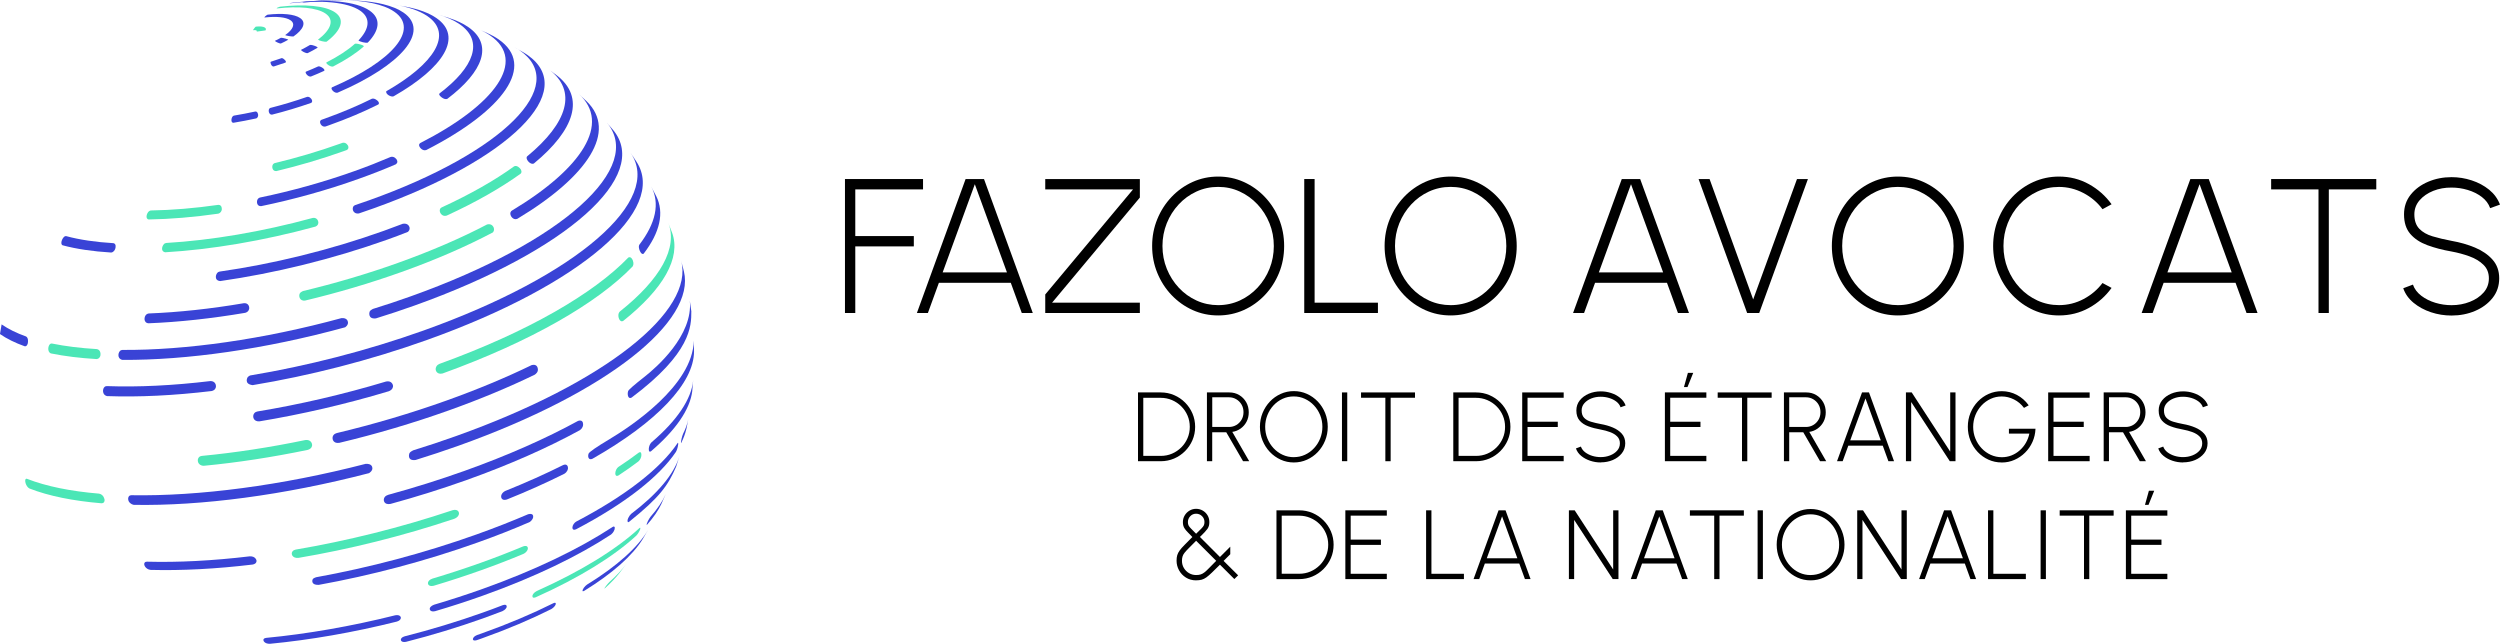 <?xml version="1.0" encoding="UTF-8"?>
<svg id="Calque_1" xmlns="http://www.w3.org/2000/svg" viewBox="0 0 70 18.026">
  <g isolation="isolate">
    <g isolation="isolate">
      <path d="M8.491.068c.022.001.057.002.102-.003.485-.054.941-.073,1.344-.053-.133-.004-.31-.011-.443-.013-.311-.002-.649.017-1.003.057-.009.001-.018.003-.027.006.009.004.019.005.029.006" fill="#3943d6"/>
    </g>
    <g isolation="isolate">
      <g>
        <path d="M7.121.79c.007-.009.031-.039.04-.044.114-.013.212-.005.257.027.029.02.034.047.018.077-.014.004-.028.005-.042.007-.069.01-.138.018-.206.028.007-.012.005-.022-.006-.03-.018-.012-.056-.015-.101-.01.013-.018.026-.036.04-.054" fill="#4be6b6"/>
        <path d="M8.002,1.083c.057.017.065.026.068.029-0.0.001-.001.002-.001.002-.063.036-.132.071-.206.105-.032.005-.155-.053-.166-.074 0-.001.001-.002.001-.002.06-.028.116-.056.166-.085.022-.004.102.014.138.025" fill="#3943d6"/>
        <path d="M7.443.443c.027-.022.045-.03.051-.032.407-.046.748-.017.909.094.18.124.093.321-.186.516-.05.007-.219-.025-.233-.038.225-.157.295-.316.15-.416-.13-.09-.405-.113-.728-.077-0-.002-.001-.004-.002-.006.008-.011.015-.022.039-.041" fill="#3943d6"/>
        <path d="M7.985,1.688c.011.014.035.048.011.063-.011.004-.021.008-.032.011-.099.035-.2.069-.3.1-.062.007-.107-.11-.083-.132.002-.001.004-.002.006-.003.089-.028.179-.057.267-.089.009-.003.019-.007.028-.01.04-.006.091.046.103.06" fill="#3943d6"/>
        <path d="M8.829,1.291c.059.024.063.037.065.042-.001.001-.002.003-.003.004-.084.051-.176.101-.275.15-.049.013-.185-.06-.186-.09.001-.001.003-.003.004-.004.088-.044.17-.089.245-.134.032-.009.117.017.151.031" fill="#3943d6"/>
        <path d="M7.78.209c.03-.014.055-.02.065-.022.688-.078,1.266-.028,1.539.161.287.199.172.507-.239.819-.059.012-.209-.029-.242-.055.367-.281.469-.555.213-.732-.243-.168-.756-.212-1.361-.144-.003-.001-.007-.002-.01-.003.011-.013.013-.014.035-.025" fill="#4be6b6"/>
        <path d="M9.051,1.915c.016.014.051.05.023.07-.116.053-.238.106-.366.157-.083.019-.173-.104-.146-.132.002-.002.005-.004.008-.005.118-.047.23-.096.338-.145.058-.015.142.054.143.055" fill="#3943d6"/>
        <path d="M10.109,1.25c.069.023.076.039.079.045-.001.002-.002.004-.002.005-.21.187-.5.378-.858.562-.074.022-.208-.084-.191-.111.001-.002.004-.004.006-.005.331-.169.6-.346.793-.519.036-.017.148.014.174.023" fill="#4be6b6"/>
        <path d="M8.131.085c.029-.005.058-.009.087-.013.947-.106,1.751-.038,2.132.226.324.224.281.549-.052.895-.058.018-.223-.025-.261-.06.309-.324.349-.624.05-.832-.351-.243-1.094-.307-1.969-.209-.004 0-.01.001-.014.001.008-.003.019-.007.028-.009" fill="#3943d6"/>
        <path d="M7.228,3.223c-0.0.022-.006.074-.056.093-.214.047-.427.087-.636.122-.078.001-.064-.13-.022-.178.014-.015.026-.019.036-.023.197-.033.398-.071.6-.115.065-.004.078.079.078.101" fill="#3943d6"/>
        <path d="M8.73,2.791c.009.019.026.067-.021.091-.36.126-.727.236-1.092.328-.089.01-.117-.128-.071-.174.006-.006.016-.01.023-.014.344-.088.69-.191,1.03-.31.07-.014.121.058.13.078" fill="#3943d6"/>
        <path d="M9.936.013c.595.029,1.075.14,1.363.34.757.524-.065,1.476-1.846,2.242-.086.023-.19-.092-.168-.137.003-.006.011-.011.016-.015,1.68-.722,2.455-1.62,1.741-2.114C10.729.111,10.176.004,9.493 0c.133.004.311.006.443.013" fill="#3943d6"/>
        <path d="M10.582,2.831c.016.018.05.065.009.095-.407.204-.871.401-1.383.583-.032.012-.065.023-.097.034-.109.023-.181-.115-.136-.17.006-.007.017-.013.025-.018.031-.011.062-.022.092-.033.489-.175.931-.363,1.321-.557.071-.023.15.046.168.065" fill="#3943d6"/>
        <path d="M11.373.189c.352.069.641.174.848.318.749.519.21,1.387-1.202,2.191-.067.025-.225-.056-.205-.142,1.358-.776,1.874-1.606,1.158-2.101-.23-.159-.567-.27-.981-.333l.383.068" fill="#3943d6"/>
        <path d="M9.748,4.088c.009.023.023.081-.041.114-.026.009-.052.019-.078.028-.622.222-1.259.409-1.889.56-.117.013-.141-.133-.093-.193.015-.019.033-.026.047-.031.608-.145,1.222-.326,1.821-.54.025-.009.05-.018.075-.027.108-.025.158.087.158.088" fill="#4be6b6"/>
        <path d="M12.565.501c.215.069.399.155.547.257.705.488.423,1.244-.586,2.009-.086.043-.237-.088-.229-.131.001-.007.007-.014.01-.02.973-.738,1.244-1.467.565-1.937-.166-.115-.38-.208-.633-.28l.326.101" fill="#3943d6"/>
        <path d="M6.21,5.87c-.004.027-.023.092-.1.113-.686.098-1.343.153-1.945.162-.104-.014-.06-.177.007-.23.021-.017.039-.02.053-.022.585-.009,1.222-.062,1.888-.157.114-.002.097.133.097.134" fill="#4be6b6"/>
        <path d="M11.113,4.48c.034.069-.008.102-.033.122-.325.14-.67.275-1.034.405-.901.322-1.829.578-2.733.765-.129.011-.143-.146-.087-.209.018-.02.038-.027.054-.032.878-.182,1.779-.431,2.653-.743.354-.126.689-.258,1.004-.393.099-.029.165.06.177.085" fill="#3943d6"/>
        <path d="M13.65.929c.115.052.22.11.311.173,1.052.728.15,1.988-2.026,3.099-.111.039-.217-.095-.199-.156.004-.014.018-.03.03-.039,2.111-1.078,2.987-2.301,1.966-3.007-.105-.073-.227-.138-.364-.195l.282.125" fill="#3943d6"/>
        <path d="M3.225,6.971c-.011.028-.044.094-.113.1-.512-.031-.971-.098-1.36-.203-.082-.041-.001-.226.069-.254.008-.003.021-.004.03-.003.38.103.828.168,1.327.198.082.018.061.125.047.161" fill="#3943d6"/>
        <path d="M8.913,6.217c.003.028.001.096-.084.129-1.46.399-2.919.642-4.204.718-.154-.032-.07-.219-.01-.249.011-.006.028-.009.04-.012,1.254-.074,2.677-.312,4.102-.701.115-.018.152.079.156.115" fill="#4be6b6"/>
        <path d="M14.661,1.469c.037.022.072.044.105.068,1.453,1.005-.478,2.93-4.312,4.299-.135.048-.271.095-.407.141-.179.021-.199-.157-.141-.211.01-.01.028-.017.04-.024.133-.044.265-.09.397-.137,3.741-1.336,5.625-3.214,4.208-4.195-.051-.035-.105-.069-.163-.1l.273.161" fill="#3943d6"/>
        <path d="M11.467,6.364c.015.066-.019.102-.045.128-.201.081-.383.148-.57.215-1.556.555-3.18.947-4.685,1.163-.183-.015-.127-.207-.061-.249.012-.008.032-.012.045-.017,1.476-.211,3.068-.595,4.593-1.14.183-.065.362-.132.536-.199.14-.022.178.07.186.099" fill="#3943d6"/>
        <path d="M14.574,4.731c.016.024.05.086.004.132-.552.398-1.249.796-2.071,1.174-.139.045-.221-.105-.186-.183.011-.025.03-.037.045-.046.805-.37,1.489-.76,2.03-1.151.079-.039.16.049.178.075" fill="#4be6b6"/>
        <path d="M15.59,2.11c.802.617.499,1.528-.639,2.466-.091.052-.222-.097-.205-.173.002-.009.01-.02.016-.027,1.134-.934,1.421-1.841.588-2.446l.24.181" fill="#3943d6"/>
        <path d="M6.979,8.628c-.002.03-.016.104-.113.131-.95.161-1.866.26-2.709.293-.144-.012-.13-.19-.056-.249.024-.019.047-.023.065-.026.829-.032,1.731-.129,2.666-.288.127-.008.149.101.147.14" fill="#3943d6"/>
        <path d="M13.824,6.373c.024.067-.003.106-.022.134-.753.397-1.607.769-2.563,1.11-.888.317-1.798.584-2.697.799-.157.021-.188-.136-.145-.205.017-.026.056-.047.084-.061.885-.212,1.78-.474,2.654-.786.941-.336,1.781-.701,2.503-1.079.122-.031.171.051.186.088" fill="#4be6b6"/>
        <path d="M16.425,2.835c.864.833.052,2.095-1.94,3.292-.115.05-.219-.09-.192-.179.008-.026.024-.039.037-.049,1.986-1.193,2.78-2.452,1.874-3.271l.221.208" fill="#3943d6"/>
        <path d="M.779,9.612c-.007.028-.03.093-.087.084-.268-.096-.501-.21-.693-.343.014-.09.03-.18.046-.27.19.131.419.244.684.338.071.04.057.16.049.19" fill="#3943d6"/>
        <path d="M2.813,9.949c-.006.03-.029.099-.111.105-.464-.028-.892-.08-1.276-.158-.112-.041-.084-.239-.007-.273.01-.004.025-.005.035-.004.379.077.802.129,1.26.156.107.021.105.143.098.174" fill="#4be6b6"/>
        <path d="M9.744,9.03c.001.072-.048.109-.08.134-2.236.614-4.442.924-6.24.913-.164-.042-.112-.233-.041-.268.012-.006.031-.008.044-.011,1.775.011,3.954-.296,6.135-.891.156-.011.179.083.182.123" fill="#3943d6"/>
        <path d="M17.169,3.642c1.055,1.274-1.27,3.381-5.562,4.913-.358.128-.719.248-1.082.36-.23.026-.185-.172-.173-.194.016-.029.058-.054.087-.07.358-.111.715-.229,1.068-.356,4.272-1.525,6.571-3.627,5.467-4.882l.194.228" fill="#3943d6"/>
        <path d="M6.047,10.82c-.002.038-.021.106-.121.129-1.052.126-2.043.174-2.924.142-.142-.023-.141-.204-.072-.259.022-.018.045-.02.063-.021.873.032,1.855-.016,2.897-.141.136-.003.16.111.157.15" fill="#3943d6"/>
        <path d="M17.753,4.425l.069.104c.871,1.333-1.533,3.443-5.866,4.99-1.615.577-3.294,1.002-4.882,1.265-.254-.033-.141-.219-.14-.221.014-.02.045-.034.065-.049,1.601-.268,3.264-.69,4.864-1.261,4.326-1.544,6.711-3.656,5.791-4.975l.1.146" fill="#3943d6"/>
        <path d="M11.005,10.801c.002.031-.006.108-.116.153-1.218.366-2.446.648-3.626.844-.169.012-.204-.142-.149-.219.029-.041.062-.05.094-.058,1.172-.194,2.393-.475,3.603-.839.153-.031.192.087.194.12" fill="#3943d6"/>
        <path d="M17.722,7.302c.03.086.006.131-.008.158-.976,1.015-2.832,2.096-5.321,2.997-.16.042-.23-.095-.177-.192.025-.047.059-.062.09-.077,2.473-.895,4.318-1.97,5.288-2.978.074-.036.115.053.129.092" fill="#4be6b6"/>
        <path d="M18.371,5.485c.238.471.105,1.026-.346,1.615-.063.057-.139-.107-.137-.194.001-.029.008-.042.014-.054.458-.598.586-1.162.327-1.637l.141.269" fill="#3943d6"/>
        <path d="M8.74,12.455c.001.039-.014.109-.124.142-1.001.207-1.981.357-2.908.445-.179-0-.206-.18-.131-.246.024-.021.052-.027.075-.031.923-.088,1.901-.237,2.898-.444.152-.018.188.093.189.133" fill="#4be6b6"/>
        <path d="M15.06,10.324c.012.092-.049.139-.085.166-.717.348-1.52.684-2.399.998-1.014.362-2.051.667-3.078.912-.186.027-.214-.138-.166-.209.029-.042.065-.055.097-.065,1.023-.244,2.057-.548,3.068-.909.876-.313,1.677-.648,2.391-.995.138-.034.166.06.171.102" fill="#3943d6"/>
        <path d="M18.817,6.511c.261.707-.246,1.582-1.365,2.473-.101.06-.159-.115-.13-.206.01-.03.024-.045.036-.057,1.132-.901,1.635-1.787,1.348-2.496l.111.287" fill="#4be6b6"/>
        <path d="M2.928,13.993c.003.036-.005.096-.085.099-.793-.066-1.479-.203-2.02-.415-.106-.058-.147-.249-.094-.271.008-.003.019-.001.027.001.54.211,1.227.349,2.019.415.136.027.153.17.153.171" fill="#4be6b6"/>
        <path d="M10.427,13.111c-.002.073-.056.11-.094.137-2.379.619-4.702.921-6.587.888-.187-.042-.185-.224-.113-.26.012-.006.032-.007.045-.01,1.885.032,4.208-.27,6.555-.877.172-.014.193.081.194.122" fill="#3943d6"/>
        <path d="M19.126,7.506l.023.091c.341,1.398-2.128,3.39-6.307,4.882-.399.142-.801.276-1.206.401-.246.03-.182-.174-.167-.197.02-.031.065-.056.098-.073.404-.125.807-.258,1.205-.401,4.212-1.504,6.686-3.515,6.298-4.915l.056.211" fill="#3943d6"/>
        <path d="M16.327,11.88c.001.09-.054.135-.091.165-.894.489-1.959.963-3.169,1.395-.704.251-1.419.475-2.134.67-.178.033-.219-.104-.164-.188.026-.04.073-.057.101-.067.717-.196,1.434-.42,2.14-.672,1.213-.433,2.281-.908,3.178-1.399.119-.036.138.045.139.097" fill="#3943d6"/>
        <path d="M19.357,8.723c-0.0.405-.001,1.158-1.673,2.41-.098.055-.126-.092-.096-.182q.018-.055.45-.394c.326-.255,1.38-1.164,1.276-2.143l.044.308" fill="#3943d6"/>
        <path d="M7.183,15.698c.002.026-.003.087-.107.109-1.025.123-1.993.173-2.862.15-.143-.017-.214-.162-.156-.212.017-.015.04-.017.058-.018.874.024,1.848-.027,2.879-.15.169-.006.188.121.188.122" fill="#3943d6"/>
        <path d="M12.852,14.38c-.001.028-.017.098-.129.145-1.454.487-2.945.855-4.368,1.096-.172.015-.217-.114-.166-.181.027-.035.062-.044.092-.052,1.431-.243,2.931-.613,4.394-1.103.15-.038.179.058.177.094" fill="#4be6b6"/>
        <path d="M15.904,13.11c-.002.029-.016.102-.103.156-.494.247-1.032.489-1.611.721-.145.045-.181-.066-.145-.142.028-.061.083-.088.106-.1.582-.234,1.124-.477,1.62-.725.116-.045.135.053.133.091" fill="#3943d6"/>
        <path d="M19.433,9.841c-.004.889-1.037,1.976-2.845,3.005-.112.05-.137-.063-.108-.143q.026-.071.594-.411c.547-.327,2.332-1.49,2.351-2.754l.008.303" fill="#3943d6"/>
        <path d="M14.929,14.482c-.012.065-.061.106-.094.133-.474.206-.95.393-1.453.572-1.473.526-2.999.925-4.46,1.19-.23.006-.176-.148-.163-.164.019-.024.061-.039.09-.05,1.474-.267,3.014-.67,4.5-1.201.507-.181.988-.37,1.44-.564.14-.034.144.047.139.083" fill="#3943d6"/>
        <path d="M17.958,12.762c-.004.029-.021.103-.081.157-.173.131-.36.263-.56.394-.091.047-.098-.052-.081-.114.021-.079.067-.115.084-.128.202-.132.39-.265.565-.397.077-.047.078.048.072.088" fill="#4be6b6"/>
        <path d="M19.384,10.945c-.061.518-.463,1.098-1.155,1.69-.069.047-.07-.055-.056-.118.019-.08.054-.116.067-.13.715-.611,1.122-1.21,1.169-1.742l-.026.3" fill="#3943d6"/>
        <path d="M14.778,15.373c-.005.025-.027.088-.122.136-.375.157-.77.31-1.183.457-.44.157-.886.303-1.332.436-.146.033-.182-.059-.145-.121.029-.049.085-.07.109-.079.452-.135.903-.282,1.349-.441.418-.149.817-.304,1.197-.463.125-.042.135.042.128.075" fill="#4be6b6"/>
        <path d="M18.98,12.502c-.007.029-.025.101-.054.151-.468.697-1.434,1.454-2.798,2.168-.106.045-.111-.045-.09-.101.027-.072.081-.106.102-.119,1.38-.723,2.359-1.489,2.832-2.194.004-.003.009-.008.012-.011.008.023.012.033-.005.106" fill="#3943d6"/>
        <path d="M19.215,12.02c-.028.122-.074.248-.138.376-.002.004-.005.008-.008.011-.011-.034.029-.199.057-.26.072-.142.121-.282.148-.417l-.057.289" fill="#3943d6"/>
        <path d="M11.225,17.301c-.005.046-.043.081-.112.103-1.223.306-2.434.515-3.554.622-.155.004-.205-.094-.176-.133.017-.023.048-.029.073-.033,1.138-.109,2.368-.321,3.61-.632.133-.024.16.047.159.073" fill="#3943d6"/>
        <path d="M17.206,14.83c-.028.076-.068.111-.1.139-.913.599-2.129,1.189-3.586,1.709-.442.158-.889.303-1.337.435-.129.029-.163-.041-.146-.089.002-.006.023-.058.116-.092.455-.135.91-.282,1.358-.442,1.48-.528,2.715-1.128,3.643-1.736.009-.004.021-.009.03-.013.008.005.019.011.028.015.003.022 0.0.053-.006.074" fill="#3943d6"/>
        <path d="M18.985,12.899l-.054.169c-.226.525-.458.855-1.314,1.541-.017.011-.021.013-.035.011-.041-.052.036-.183.091-.232.733-.556,1.199-1.109,1.349-1.61l-.037.12" fill="#3943d6"/>
        <path d="M14.185,17.002c-.007.02-.032.071-.12.112-.176.068-.356.135-.541.201-.71.253-1.434.472-2.155.656-.13.025-.165-.045-.135-.093.024-.038.074-.054.096-.061.735-.187,1.473-.41,2.197-.668.188-.067.372-.135.551-.205.135-.042.107.057.107.058" fill="#3943d6"/>
        <path d="M17.907,14.862c-.009.019-.043.086-.089.134-.627.58-1.589,1.178-2.82,1.729-.119.044-.086-.058-.086-.059.008-.021.035-.075.118-.118,1.255-.562,2.235-1.172,2.875-1.763.005-.003.013-.008.018-.011.009.017.014.026-.016.089" fill="#4be6b6"/>
        <path d="M18.518,14.112c-.089.186-.222.379-.396.575-.004.004-.009.008-.014.011-.014-.025.061-.172.107-.229.192-.217.336-.431.426-.636l-.123.278" fill="#3943d6"/>
        <path d="M15.55,16.944c-.011.02-.043.069-.113.11-.575.288-1.229.566-1.951.823-.045.016-.091.032-.137.048-.113.032-.119-.026-.098-.063.028-.048.087-.073.109-.082.047-.016.093-.033.14-.049.74-.264,1.409-.549,1.998-.843.038-.016.042-.014.062-.001.003.031.003.032-.011.057" fill="#3943d6"/>
        <path d="M17.998,15.091c-.286.465-.849.965-1.644,1.455q-.023.012-.042.008c-.01-.056.068-.146.126-.186.841-.518,1.429-1.047,1.712-1.537l-.152.26" fill="#3943d6"/>
        <path d="M17.35,16.039c-.112.143-.251.288-.415.435-.004.003-.009.007-.013.009-.003-.02.094-.141.144-.189.196-.175.357-.348.48-.517l-.196.262" fill="#4be6b6"/>
      </g>
    </g>
  </g>
  <g>
    <path d="M31.864,12.913v-1.925h.637c.133,0,.258.025.374.075.116.05.219.119.307.208.088.088.157.191.207.307s.075.24.075.373-.025.257-.075.373-.119.218-.207.307c-.088.088-.19.158-.307.208-.117.05-.241.075-.374.075h-.637ZM32.013,12.765h.488c.113,0,.218-.021.316-.063s.185-.101.259-.175c.075-.075.133-.161.175-.259s.063-.203.063-.316-.021-.218-.063-.316-.101-.185-.176-.259c-.075-.075-.162-.133-.26-.175-.098-.042-.203-.063-.315-.063h-.488v1.628Z"/>
    <path d="M33.794,12.913v-1.925h.627c.102,0,.194.024.276.073s.148.116.196.2c.048.084.072.179.072.283,0,.097-.02.185-.061.263-.041.078-.096.142-.166.192-.07.05-.148.082-.234.094l.473.82h-.172l-.47-.81h-.393v.81h-.149ZM33.943,11.955h.469c.074,0,.142-.018.204-.054s.11-.086.147-.148c.037-.062.055-.133.055-.213,0-.079-.018-.15-.055-.213-.037-.063-.086-.112-.147-.148s-.129-.055-.204-.055h-.469v.831Z"/>
    <path d="M36.227,12.949c-.13,0-.253-.026-.367-.078-.115-.052-.215-.124-.303-.215-.087-.092-.155-.198-.205-.319-.05-.121-.074-.25-.074-.387s.025-.267.074-.387c.05-.121.118-.227.205-.319.087-.092.188-.163.303-.215.114-.052.237-.078.367-.078.131,0,.254.026.369.078.115.052.215.124.303.215.087.092.155.198.204.319s.074.25.074.387-.025.267-.074.387-.117.227-.204.319c-.087.092-.188.163-.303.215-.115.052-.237.078-.369.078ZM36.227,12.8c.112,0,.216-.022.313-.067.097-.045.181-.106.254-.185.073-.078.13-.169.171-.271.041-.103.062-.211.062-.326,0-.117-.021-.226-.063-.329-.042-.102-.099-.193-.173-.271-.073-.078-.158-.139-.255-.184s-.2-.067-.311-.067c-.112,0-.216.022-.313.067-.097.045-.181.106-.254.185-.073.079-.13.169-.171.272-.041.103-.062.211-.062.326,0,.117.021.226.063.329.042.103.099.193.173.272s.158.14.255.184c.097.044.2.066.31.066Z"/>
    <path d="M37.575,12.913v-1.925h.148v1.925h-.148Z"/>
    <path d="M39.62,10.988v.149h-.682v1.777h-.148v-1.777h-.681v-.149h1.512Z"/>
    <path d="M40.692,12.913v-1.925h.637c.133,0,.258.025.374.075.116.05.219.119.307.208.088.088.157.191.207.307s.075.24.075.373-.025.257-.075.373-.119.218-.207.307c-.088.088-.19.158-.307.208-.117.05-.241.075-.374.075h-.637ZM40.841,12.765h.488c.113,0,.218-.021.316-.063s.185-.101.259-.175c.075-.075.133-.161.175-.259s.063-.203.063-.316-.021-.218-.063-.316-.101-.185-.176-.259c-.075-.075-.162-.133-.26-.175-.098-.042-.203-.063-.315-.063h-.488v1.628Z"/>
    <path d="M42.622,12.913v-1.925h1.161v.149h-1.012v.671h.847v.148h-.847v.809h1.012v.149h-1.161Z"/>
    <path d="M44.821,12.949c-.102,0-.2-.016-.296-.048-.095-.032-.178-.076-.25-.135-.071-.058-.121-.128-.149-.21l.139-.052c.022.062.062.116.12.16.058.044.126.078.202.101.076.023.154.034.233.034.094,0,.181-.016.263-.048s.148-.077.198-.134c.05-.057.076-.125.076-.204s-.026-.144-.078-.195c-.052-.051-.119-.091-.201-.121s-.168-.053-.257-.069c-.13-.023-.247-.053-.349-.092-.103-.038-.184-.092-.244-.162-.06-.07-.09-.163-.09-.28,0-.109.032-.204.096-.284.064-.08.147-.141.251-.186.104-.044.216-.066.337-.066.098,0,.194.015.289.046.095.031.178.075.25.134s.125.13.157.215l-.142.051c-.022-.063-.062-.117-.12-.161-.058-.044-.125-.077-.202-.1-.076-.023-.154-.034-.233-.034-.094-.001-.182.015-.263.047-.081.032-.147.078-.197.135s-.075.125-.075.202c0,.089.023.158.07.206.047.049.11.085.191.109.081.024.172.046.274.065.121.021.234.053.338.097.104.044.188.101.252.173s.096.161.096.267c0,.108-.032.203-.096.283-.064.08-.147.142-.251.187-.104.044-.217.066-.338.066Z"/>
    <path d="M46.617,12.913v-1.925h1.161v.149h-1.012v.671h.847v.148h-.847v.809h1.012v.149h-1.161ZM47.151,10.837l.11-.396h.149l-.16.396h-.099Z"/>
    <path d="M49.606,10.988v.149h-.682v1.777h-.148v-1.777h-.681v-.149h1.512Z"/>
    <path d="M49.95,12.913v-1.925h.627c.102,0,.194.024.276.073s.148.116.196.2c.048.084.072.179.072.283,0,.097-.02.185-.061.263-.041.078-.096.142-.166.192-.07.05-.148.082-.234.094l.473.82h-.172l-.47-.81h-.393v.81h-.149ZM50.098,11.955h.469c.074,0,.142-.018.204-.054s.11-.086.147-.148c.037-.062.055-.133.055-.213,0-.079-.018-.15-.055-.213-.037-.063-.086-.112-.147-.148s-.129-.055-.204-.055h-.469v.831Z"/>
    <path d="M52.137,10.988h.195l.701,1.925h-.158l-.158-.435h-.964l-.158.435h-.158l.7-1.925ZM51.806,12.33h.856l-.428-1.173-.428,1.173Z"/>
    <path d="M53.366,12.913v-1.925h.162l1.078,1.657v-1.657h.148v1.925h-.16l-1.081-1.657v1.657h-.149Z"/>
    <path d="M56.047,12.949c-.131,0-.254-.026-.369-.078-.115-.052-.216-.124-.303-.216s-.154-.198-.203-.319c-.049-.121-.073-.25-.073-.387,0-.138.025-.268.075-.389.05-.121.119-.227.206-.318.088-.091.188-.162.303-.213s.236-.076.367-.076c.149,0,.29.035.422.104.132.07.243.167.332.292l-.132.072c-.077-.103-.17-.182-.281-.237s-.224-.083-.342-.083c-.111,0-.215.022-.311.067s-.182.106-.255.185c-.073.078-.131.169-.172.271-.041.103-.062.212-.062.329s.021.226.063.328.099.192.173.27c.073.078.158.139.255.184.097.044.201.067.312.067.094,0,.184-.017.269-.05.085-.034.162-.08.23-.141.069-.061.127-.131.173-.211s.079-.166.098-.259h-.572v-.137h.744c-.005.131-.033.254-.084.368s-.12.215-.207.301c-.087.087-.186.154-.297.203s-.23.074-.357.074Z"/>
    <path d="M57.349,12.913v-1.925h1.161v.149h-1.012v.671h.847v.148h-.847v.809h1.012v.149h-1.161Z"/>
    <path d="M58.903,12.913v-1.925h.627c.102,0,.194.024.276.073s.148.116.196.2c.048.084.072.179.072.283,0,.097-.02.185-.061.263-.041.078-.096.142-.166.192-.07.05-.148.082-.234.094l.473.82h-.172l-.47-.81h-.393v.81h-.149ZM59.052,11.955h.469c.074,0,.142-.018.204-.054s.11-.086.147-.148c.037-.062.055-.133.055-.213,0-.079-.018-.15-.055-.213-.037-.063-.086-.112-.147-.148s-.129-.055-.204-.055h-.469v.831Z"/>
    <path d="M61.126,12.949c-.102,0-.2-.016-.296-.048-.095-.032-.178-.076-.25-.135-.071-.058-.121-.128-.149-.21l.139-.052c.022.062.062.116.12.16.058.044.126.078.202.101.076.023.154.034.233.034.094,0,.181-.016.263-.048s.148-.077.198-.134c.05-.057.076-.125.076-.204s-.026-.144-.078-.195c-.052-.051-.119-.091-.201-.121s-.168-.053-.257-.069c-.13-.023-.247-.053-.349-.092-.103-.038-.184-.092-.244-.162-.06-.07-.09-.163-.09-.28,0-.109.032-.204.096-.284.064-.08.147-.141.251-.186.104-.044.216-.066.337-.066.098,0,.194.015.289.046.095.031.178.075.25.134s.125.13.157.215l-.142.051c-.022-.063-.062-.117-.12-.161-.058-.044-.125-.077-.202-.1-.076-.023-.154-.034-.233-.034-.094-.001-.182.015-.263.047-.081.032-.147.078-.197.135s-.075.125-.075.202c0,.089.023.158.07.206.047.049.11.085.191.109.081.024.172.046.274.065.121.021.234.053.338.097.104.044.188.101.252.173s.096.161.096.267c0,.108-.032.203-.096.283-.064.08-.147.142-.251.187-.104.044-.217.066-.338.066Z"/>
    <path d="M33.491,16.25c-.107,0-.202-.026-.285-.078-.083-.052-.147-.12-.193-.204-.046-.084-.069-.173-.069-.267,0-.061.006-.112.019-.156.013-.043.035-.087.067-.131.032-.044.077-.096.135-.154.058-.059.132-.133.221-.224-.054-.055-.099-.1-.133-.137-.035-.036-.062-.068-.08-.096-.019-.027-.032-.055-.04-.084s-.012-.062-.012-.1c0-.069.017-.131.051-.188s.079-.101.135-.134c.056-.033.117-.05.183-.05.069,0,.131.017.188.05s.101.078.134.133c.033.055.05.118.05.188,0,.04-.004.074-.012.103-.008.029-.022.058-.041.087-.02.028-.047.06-.081.096s-.078.079-.13.131l.561.561.289-.289v.211l-.187.187.407.404-.106.104-.403-.402c-.092.091-.167.165-.226.222-.059.057-.11.101-.154.133-.044.031-.087.053-.131.065-.044.012-.096.018-.158.018ZM33.491,16.101c.051,0,.093-.005.128-.017.035-.011.07-.03.106-.058.036-.028.079-.068.13-.121.051-.052.117-.12.199-.202l-.563-.562c-.083.084-.151.153-.203.205-.052.052-.092.096-.12.131-.028.035-.047.07-.057.105-.011.034-.016.075-.016.123,0,.073.018.14.054.2.036.06.084.108.144.143.06.035.126.053.199.053ZM33.491,14.945c.065-.064.114-.113.148-.146.033-.034.056-.063.068-.088.012-.025.018-.056.018-.094,0-.066-.023-.121-.069-.166-.046-.045-.101-.067-.165-.067-.065,0-.12.023-.164.07-.044.047-.066.101-.066.164,0,.038.006.069.019.095.013.026.036.055.069.088s.08.081.142.144Z"/>
    <path d="M35.741,16.214v-1.925h.637c.133,0,.258.025.374.075.116.05.219.119.307.208.088.088.157.191.207.307s.075.24.075.373-.025.257-.075.373-.119.218-.207.307c-.088.088-.19.158-.307.208-.117.05-.241.075-.374.075h-.637ZM35.889,16.065h.488c.113,0,.218-.021.316-.063s.185-.101.259-.175c.075-.075.133-.161.175-.259s.063-.203.063-.316-.021-.218-.063-.316-.101-.185-.176-.259c-.075-.075-.162-.133-.26-.175-.098-.042-.203-.063-.315-.063h-.488v1.628Z"/>
    <path d="M37.67,16.214v-1.925h1.161v.149h-1.012v.671h.847v.148h-.847v.809h1.012v.149h-1.161Z"/>
    <path d="M39.931,16.214v-1.925h.149v1.777h.91v.149h-1.059Z"/>
    <path d="M41.96,14.289h.195l.701,1.925h-.158l-.158-.435h-.964l-.158.435h-.158l.7-1.925ZM41.63,15.631h.856l-.428-1.173-.428,1.173Z"/>
    <path d="M43.929,16.214v-1.925h.162l1.078,1.657v-1.657h.148v1.925h-.16l-1.081-1.657v1.657h-.149Z"/>
    <path d="M46.362,14.289h.195l.701,1.925h-.158l-.158-.435h-.964l-.158.435h-.158l.7-1.925ZM46.032,15.631h.856l-.428-1.173-.428,1.173Z"/>
    <path d="M48.828,14.289v.149h-.682v1.777h-.148v-1.777h-.681v-.149h1.512Z"/>
    <path d="M49.213,16.214v-1.925h.148v1.925h-.148Z"/>
    <path d="M50.696,16.25c-.13,0-.253-.026-.367-.078-.115-.052-.215-.124-.303-.215-.087-.092-.155-.198-.205-.319-.05-.121-.074-.25-.074-.387s.025-.267.074-.387c.05-.121.118-.227.205-.319.087-.092.188-.163.303-.215.114-.052.237-.078.367-.078.131,0,.254.026.369.078.115.052.215.124.303.215.087.092.155.198.204.319s.074.25.074.387-.025.267-.074.387-.117.227-.204.319c-.087.092-.188.163-.303.215-.115.052-.237.078-.369.078ZM50.696,16.101c.112,0,.216-.022.313-.067.097-.045.181-.106.254-.185.073-.078.13-.169.171-.271.041-.103.062-.211.062-.326,0-.117-.021-.226-.063-.329-.042-.102-.099-.193-.173-.271-.073-.078-.158-.139-.255-.184s-.2-.067-.311-.067c-.112,0-.216.022-.313.067-.097.045-.181.106-.254.185-.073.079-.13.169-.171.272-.041.103-.062.211-.062.326,0,.117.021.226.063.329.042.103.099.193.173.272s.158.14.255.184c.097.044.2.066.31.066Z"/>
    <path d="M52.002,16.214v-1.925h.162l1.078,1.657v-1.657h.148v1.925h-.16l-1.081-1.657v1.657h-.149Z"/>
    <path d="M54.435,14.289h.195l.701,1.925h-.158l-.158-.435h-.964l-.158.435h-.158l.7-1.925ZM54.105,15.631h.856l-.428-1.173-.428,1.173Z"/>
    <path d="M55.665,16.214v-1.925h.149v1.777h.91v.149h-1.059Z"/>
    <path d="M57.137,16.214v-1.925h.148v1.925h-.148Z"/>
    <path d="M59.182,14.289v.149h-.682v1.777h-.148v-1.777h-.681v-.149h1.512Z"/>
    <path d="M59.525,16.214v-1.925h1.161v.149h-1.012v.671h.847v.148h-.847v.809h1.012v.149h-1.161ZM60.059,14.137l.11-.396h.149l-.16.396h-.099Z"/>
  </g>
  <g>
    <polygon points="23.948 5.303 25.845 5.303 25.845 5.013 23.659 5.013 23.659 8.764 23.948 8.764 23.948 6.899 25.587 6.899 25.587 6.61 23.948 6.61 23.948 5.303"/>
    <path d="M27.037,5.013l-1.364,3.751h.308l.308-.846h2.013l.308.846h.308l-1.366-3.751h-.515ZM26.394,7.628l.901-2.47.9,2.47h-1.801Z"/>
    <path d="M45.41,5.013l-1.364,3.751h.308l.308-.846h2.013l.308.846h.308l-1.366-3.751h-.515ZM44.767,7.628l.901-2.47.9,2.47h-1.801Z"/>
    <path d="M61.33,5.013l-1.364,3.751h.308l.308-.846h2.013l.308.846h.308l-1.366-3.751h-.515ZM60.687,7.628l.901-2.47.9,2.47h-1.801Z"/>
    <path d="M35.415,5.514c-.17-.179-.366-.318-.589-.419-.223-.101-.463-.151-.718-.151-.254,0-.492.051-.715.151-.223.101-.42.241-.589.419-.17.179-.303.385-.399.62-.097.235-.145.486-.145.754s.048.519.145.754c.096.235.229.442.399.62.17.178.366.318.589.419.223.101.462.151.715.151.255,0,.495-.051.718-.151s.42-.241.589-.419c.17-.179.302-.385.398-.62.096-.235.143-.486.143-.754s-.048-.519-.143-.754c-.096-.235-.228-.442-.398-.62ZM35.547,7.524c-.08.2-.192.376-.334.529-.142.152-.307.273-.496.36-.188.087-.392.131-.609.131-.214,0-.416-.043-.604-.129-.189-.086-.354-.205-.497-.358s-.255-.329-.336-.529c-.081-.2-.122-.414-.122-.64,0-.223.04-.435.12-.635.08-.2.192-.376.334-.529.142-.153.307-.273.496-.36.188-.087.392-.131.609-.131.216,0,.418.043.605.13.188.086.353.206.496.358s.255.328.336.528c.081.2.122.414.122.64,0,.223-.04.435-.12.635Z"/>
    <polygon points="36.809 5.013 36.519 5.013 36.519 8.764 38.582 8.764 38.582 8.475 36.809 8.475 36.809 5.013"/>
    <path d="M41.926,5.514c-.17-.179-.366-.318-.59-.419-.223-.101-.462-.151-.718-.151-.254,0-.492.051-.715.151-.223.101-.42.241-.59.419-.169.179-.302.385-.399.62-.096.235-.145.486-.145.754s.048.519.145.754c.097.235.23.442.399.62.17.178.366.318.59.419s.461.151.715.151c.256,0,.495-.051.718-.151s.42-.241.59-.419c.169-.179.302-.385.398-.62.096-.235.144-.486.144-.754s-.048-.519-.144-.754c-.096-.235-.228-.442-.398-.62ZM42.057,7.524c-.08.2-.191.376-.333.529-.142.152-.307.273-.496.36s-.392.131-.609.131c-.214,0-.416-.043-.604-.129-.188-.086-.354-.205-.497-.358-.143-.153-.255-.329-.336-.529-.081-.2-.122-.414-.122-.64,0-.223.04-.435.12-.635.081-.2.192-.376.334-.529s.307-.273.495-.36.392-.131.609-.131c.216,0,.418.043.605.13.188.086.353.206.496.358.143.152.255.328.336.528.082.2.122.414.122.64,0,.223-.04.435-.121.635Z"/>
    <polygon points="49.089 8.384 47.868 5.013 47.56 5.013 48.92 8.764 49.258 8.764 50.622 5.013 50.316 5.013 49.089 8.384"/>
    <path d="M54.447,5.514c-.17-.179-.366-.318-.589-.419-.224-.101-.463-.151-.718-.151-.254,0-.492.051-.715.151-.223.101-.42.241-.589.419s-.303.385-.399.62c-.096.235-.145.486-.145.754s.048.519.145.754c.096.235.229.442.399.62.17.178.366.318.589.419s.462.151.715.151c.255,0,.495-.051.718-.151.223-.101.42-.241.589-.419.17-.179.302-.385.398-.62.095-.235.143-.486.143-.754s-.048-.519-.143-.754c-.096-.235-.228-.442-.398-.62ZM54.579,7.524c-.08.2-.192.376-.334.529-.142.152-.307.273-.496.36s-.392.131-.609.131c-.214,0-.416-.043-.604-.129-.188-.086-.354-.205-.497-.358-.143-.153-.255-.329-.336-.529-.081-.2-.122-.414-.122-.64,0-.223.04-.435.121-.635.08-.2.192-.376.334-.529s.307-.273.496-.36.391-.131.609-.131c.216,0,.418.043.605.13.188.086.353.206.496.358s.255.328.336.528c.081.2.122.414.122.64,0,.223-.04.435-.121.635Z"/>
    <path d="M56.549,5.725c.142-.153.307-.273.494-.36.187-.087.39-.131.608-.131.237,0,.465.056.682.169.217.113.396.264.537.455l.254-.139c-.168-.234-.379-.421-.635-.563-.255-.141-.535-.212-.838-.212-.254,0-.492.051-.715.151-.223.101-.419.24-.588.418-.169.178-.301.384-.397.62-.095.236-.143.488-.143.755s.048.52.143.755c.096.236.228.443.397.62.169.178.365.317.588.418s.462.151.715.151c.303,0,.583-.07.838-.21s.467-.327.635-.561l-.254-.137c-.138.184-.313.333-.526.447-.214.114-.444.172-.692.172-.215,0-.415-.043-.603-.129-.187-.086-.353-.205-.496-.358-.143-.153-.254-.329-.335-.528-.08-.199-.121-.413-.121-.642,0-.223.04-.435.119-.635.079-.2.19-.376.332-.529Z"/>
    <polygon points="63.592 5.303 64.918 5.303 64.918 8.764 65.207 8.764 65.207 5.303 66.536 5.303 66.536 5.013 63.592 5.013 63.592 5.303"/>
    <path d="M69.302,6.933c-.203-.085-.422-.148-.658-.189-.198-.037-.376-.08-.533-.127s-.281-.118-.372-.213c-.091-.095-.137-.229-.137-.402,0-.15.049-.281.146-.394.097-.112.225-.2.383-.264.158-.063.329-.094.513-.092.153,0,.305.022.454.067.149.045.28.11.393.196.112.086.19.19.233.313l.276-.099c-.063-.164-.164-.303-.305-.418-.141-.114-.304-.201-.488-.261s-.372-.09-.563-.09c-.236,0-.454.043-.656.129-.202.086-.365.206-.489.362-.124.155-.186.339-.186.552,0,.229.059.411.175.546.117.136.276.241.476.315.2.074.427.134.68.178.173.032.34.077.5.135.16.058.291.137.392.236.102.099.153.226.153.379,0,.154-.049.286-.147.398s-.227.199-.386.261c-.159.063-.33.094-.512.094-.154,0-.305-.022-.454-.067-.149-.045-.28-.11-.394-.197-.113-.087-.192-.191-.234-.312l-.271.102c.055.159.152.295.291.409.138.113.3.201.486.263.186.062.378.092.576.092.237,0,.457-.043.659-.129s.365-.207.489-.363.186-.34.186-.551c0-.207-.062-.381-.186-.521s-.288-.253-.49-.338Z"/>
    <polygon points="29.267 5.303 31.725 5.303 29.267 8.245 29.267 8.764 31.916 8.764 31.916 8.475 29.458 8.475 31.916 5.532 31.916 5.013 29.267 5.013 29.267 5.303"/>
  </g>
</svg>